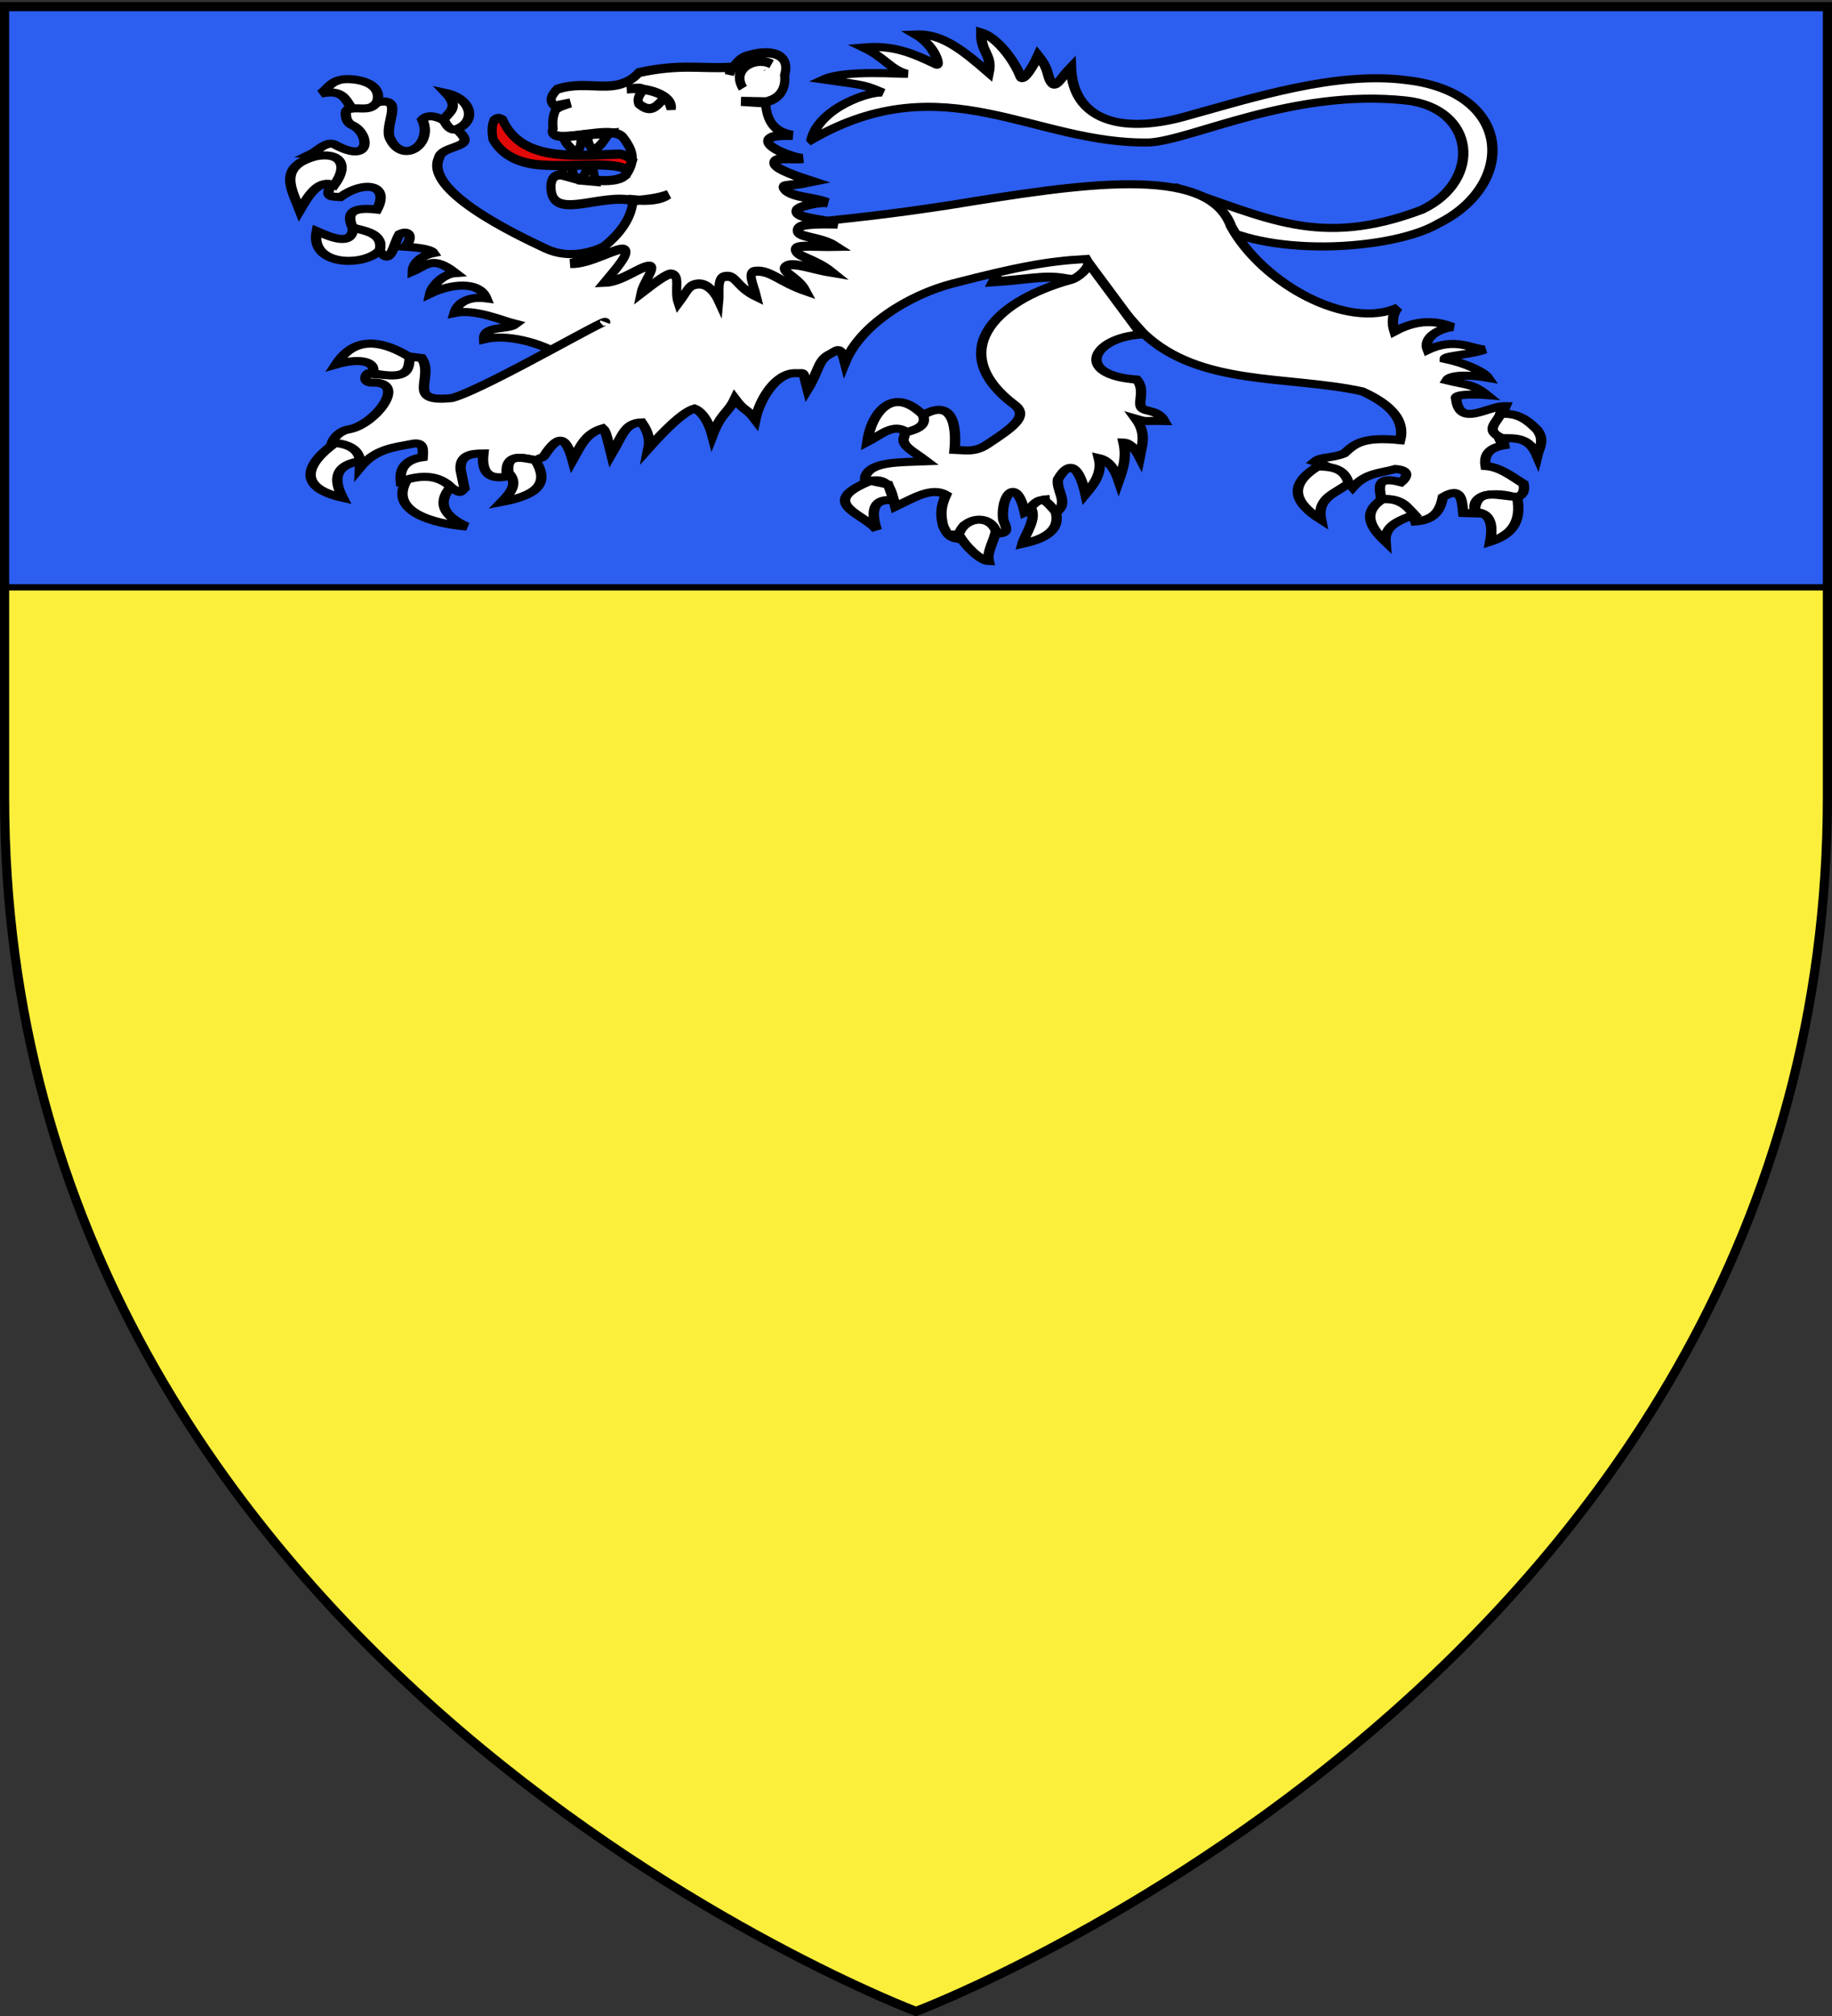 <svg xmlns="http://www.w3.org/2000/svg" width="600" height="660" version="1.0"><rect width="100%" height="100%" fill="#333333" stroke="none"/><desc>Flag of Canton of Valais (Wallis)</desc><defs><linearGradient id="a"><stop offset="0" style="stop-color:white;stop-opacity:.314"/><stop offset=".19" style="stop-color:white;stop-opacity:.251"/><stop offset=".6" style="stop-color:#6b6b6b;stop-opacity:.125"/><stop offset="1" style="stop-color:black;stop-opacity:.125"/></linearGradient></defs><g style="display:inline"><path d="M300 657.503s298.5-112.32 298.5-397.772V1.179H1.5v258.552C1.5 545.183 300 657.503 300 657.503" style="fill:#fcef3c;fill-opacity:1;fill-rule:evenodd;stroke:none;stroke-width:1px;stroke-linecap:butt;stroke-linejoin:miter;stroke-opacity:1"/><path d="M1.311 2.214h597.377v190.06H1.311z" style="opacity:1;fill:#2b5df2;fill-opacity:.991;fill-rule:evenodd;stroke:#000;stroke-width:2.07;stroke-linecap:round;stroke-linejoin:round;stroke-miterlimit:4;stroke-dasharray:none;stroke-dashoffset:0;stroke-opacity:1"/></g><g style="display:inline"><path d="M883.553 330.513c-.716-1.678-.718-2.148-1.71-4.107-8.05-3.935-25.126-6.272-32.276 7.767 11.547-.708 17.08-2.333 23.915-1.024 5.778 1.107 9.006-1.743 10.07-2.636z" style="fill:#fff;fill-opacity:1;fill-rule:evenodd;stroke:#000;stroke-width:3;stroke-linecap:butt;stroke-linejoin:miter;stroke-miterlimit:4;stroke-dasharray:none;stroke-opacity:1" transform="matrix(1 0 0 1 -524.486 -241.905)"/><g style="fill:#fff;fill-opacity:1;stroke:#000;stroke-width:5.219;stroke-miterlimit:4;stroke-dasharray:none;stroke-opacity:1"><path d="M272.352 86.243c3.834-20.813 29.682-31.651 35.922-30.365-9.577-5.083-7.744-4.544-29.841-8.533 10.995-6.52 39.903-3.234 41.863-3.673-8.372-2.71-10.764-10.24-21.761-16.98 14.67-1.565 23.62 3.036 36.726 11.082 1.68 1.032-.203-11.751-10.588-19.512 13.248-.731 23.56 9.988 36.826 24.722 1.934-11.917-4.082-12.975-3.794-26.009 7.447 2.841 16.352 17.067 19.887 28.75 1.112 3.673 6.23-6.704 8.752-13.85 6.23 9.913 4.083 13.652 7.111 18.138 2.024 3 4.831-4.518 9.403-10.523.92 33.633 24.661 43.42 56.909 31.954 34.651-12.32 76.448-29.572 111.785-23.69 53.956 7.875 55.365 67.61 16.243 92.562-21.388 16.381-82.212 22.868-113.719.236 0 0-22.838-22.43-18.228-23.415 46.062 19.334 71.626 39.497 123.539 14.355 30.64-18.789 27.093-65.737-8.034-70.575-56.691-7.81-107.031 25.362-128.88 27.1-58.212 1.565-102.966-51.294-170.12-1.774z" style="fill:#fff;fill-opacity:1;fill-rule:evenodd;stroke:#000;stroke-width:5.219;stroke-linecap:butt;stroke-linejoin:miter;stroke-miterlimit:4;stroke-dasharray:none;stroke-opacity:1;display:inline" transform="matrix(.651 0 0 .507 88.488 2.011)"/><path d="M238.48 162.605c44.248-21.533 43.038-19.655-49.102-26.201 0 0-26.598 34.76-50.798 20.132-14.213-8.592-61.491-37.158-53.618-58.595 1.098-7.4 15.074-6.469 12.492-13.166-2.025-5.053-15.626-18.972-20.932-11.48 5.8 15.602-9.757 29.672-16.205 12.155-3.18-8.639 7.131-25.947-5.064-23.633-8.131.238-17.394 3.231-17.219 7.09.052 1.14-.229 5.982 3.33 8.037 8.43 4.867 10.317 25.781-8.829 12.495-4.498-3.122-10.574 6.265-12.394 6.14 6.504-4.182 16.39 14.629 9.79 21.944-2.326 6.358 2.166 5.372 5.403 5.74 11.488-10.689 25.205-8.61 18.4 8.102-14.379-2.152-14.874 3.83-12.324 11.479 16.354 6.93 14.316 10.255 13.167 14.18 6.1 12.266 7.144-2.558 10.466-9.791 5.882-3.676 6.529 3.704 2.714 8.102 3.764.346 12.943 1.04 14.485 4.052-4.429 1.087-10.4 5.118-10.5 11.93 7.328-4.04 9.918-10.494 21.503 1.032-6.887.614-12.086 9.108-12.746 13.28 10.168-6.225 24.609-8.598 28.243 3.055-7.847-1.342-14.265 1.767-15.982 9.44 10.459-2.815 23.702 4.878 30.83 7.134-4.039 4.125-16.456.608-15.968 9.864 11.836-3.64 27.151 2.334 35.739 8.305" style="fill:#fff;fill-opacity:1;fill-rule:evenodd;stroke:#000;stroke-width:5.219;stroke-linecap:butt;stroke-linejoin:miter;stroke-miterlimit:4;stroke-dasharray:none;stroke-opacity:1" transform="matrix(.651 0 0 .507 88.488 2.011)"/><path d="M168.483 204.047c.772-1.584-11.663 7.205-26.999 17.804-18.434 12.74-41.06 28.094-49.977 31.191-23.98 3.388-8.673-13.086-15.278-25.782l-5.73-.955c-2.612 12.422-13.37 12.142-21.485 10.981-1.114.848-2.681 5.98 2.57 5.807 17.983-.593.862 27.361-11.873 30.156-4.954 1.088-7.865 5.563-8.84 9.395 7.834 2.74 14.653 6.26 14.323 15.279 7.863-12.219 17.138-12.956 26.26-15.279 5.891-1.5 5.514 3.717 5.252 8.594-8.088 1.458-11.806 6.66-10.981 15.756 11.816-3.261 20.305.132 27.692 5.73 2.88 2.418 3.168-.35 4.297-1.433l-1.91-11.936c-.536-9.441 5.097-10.47 11.46-10.504q-1.672 18.382 11.936 14.801c-1.134-9.41 1.379-15.172 14.8-10.026.89-2.092 2.969-1.542 3.815-3.187 6.594-12.81 10.646-14.32 14.329 2.71 4.238-9.656 6.515-17.224 15.198-20.531 1.576 1.7 2.233 6.237 4.283 16.772 5.907-12.958 6.874-20.189 15.292-20.592 3.285 6.04 4.288 11.264 3.423 16.711 7.43-10.654 16.94-23.276 23.098-25.665 3.3 1.664 6.947 7.33 9.034 17.468 4.614-15.369 7.67-13.93 11.313-23.781 4.923 8.5 5.648 5.597 10.287 13.467 2.164-13.054 10.363-30.617 20.549-29.987 4.77.294 3.106-2.222 5.73 10.504 5.285-11.033 5.19-17.928 10.026-21.963 4.968-3.044 6.355-7.696 8.796 4.572 7.507-23.744 31.819-43.608 54.43-51.087 32.924-10.89 47.752-14.453 66.843-15.756 7.704 17.888 18.553 33.444 28.647 47.745 28.496 34.795 72.746 27.248 110.292 37.719 15.352 8.9 21.572 19.43 19.098 31.512-19.076-2.464-23.015 2.584-28.17 8.594-6.885 3.435-11.569 1.825-14.8 5.252 12.503 5.132 15.148 10.968 19.098 16.711 6.681-9.745 14.219-9.211 21.485-11.936 8.146.81 5.277 5.995 2.865 8.594-13.45-4.69-10.614 4.074-10.027 10.981 10.585-1.201 14.821 5.411 17.189 14.324 10.062-.973 12.589-7.866 13.846-15.756 9.549-7.3 9.55 2.108 10.265 10.265l6.207.239c-4.213-15.71 15.444-13.017 20.292-10.027 3.737-1.616 4.527-4.915 3.82-9.071-6.065-4.875-11.828-10.807-19.099-11.46-1.241-9.835 4.327-12.861 11.937-13.845-5.594.493-7.995-6.676-1.91-24.828-9.084-.302-23.23 14.181-24.828-4.774-1.55-3.205 10.109-2.937 15.44-2.388-7.147-7.418-10.165-6.366-20.214-9.549 1.715-3.747 12.082-3.605 20.79-1.63-2.13-3.982-11.439-9.492-21.745-12.216-.003-2.037 13.903-2.748 20.114-6.027-6.051-.064-14.663-8.203-28.708.298-2.348-7.595 4.791-13.539 12.574-14.801-4.943-2.428-15.195-6.904-29.285 2.864-1.305-5.17-1.227-11.656 1.91-15.557-25.218 14.964-68.2-15.143-84.032-52.185-11.585-41.037-77.326-27.21-141.327-13.902-26.763 5.31-48.643 8.659-84.031 12.891" style="fill:#fff;fill-opacity:1;fill-rule:evenodd;stroke:#000;stroke-width:5.219;stroke-linecap:butt;stroke-linejoin:miter;stroke-miterlimit:4;stroke-dasharray:none;stroke-opacity:1;display:inline" transform="matrix(.651 0 0 .507 88.488 2.011)"/><path d="M94.466 79.02c9.52-5.369 6.47-19.47-5.997-22.917 7.058 9.457 1.266 12.49-1.194 17.188 2.397 6.482 4.794 7.283 7.191 5.73zM53.902 61.564c2.14-9.516-5.66-14.034-14.264-14.433-8.41-.39-10.242 5.478-14.095 9.369 11.293-3.201 12.42 4.298 15.614 9.622 4.446-.731 9.756 1.997 12.745-4.558zM22.758 97.013c-19.221 6.74-11.898 21.285-7.85 34.774 4.687-10.265 9.458-20.15 17.303-16.205 8.066-14.268 1.93-21.5-9.453-18.569zM41.664 143.181c-.23 12.513-12.041 5.577-18.231 2.11-3.758 22.723 23.876 23.131 31.735 12.323 1.708-10.181-5.842-12.241-13.504-14.433zM411.63 165.697c.424 3.384-5.33 9.836-8.594 10.981-41.008 14.387-62.323 48.16-28.647 80.69 7.774 7.51-1.55 15.334-13.846 25.782-5.987 5.087-10.822 3.595-16.233 3.343.787-10.8.748-34.292-15.518-22.68-3.884 4.79-9.087 8.022-9.788 14.085-2.088 5.785 4.653 9.592 11.22 15.995-13.187.684-27.99-.057-30.795 9.788l-.239 3.82c12.94-5.212 13.356 6.277 15.279 15.756 9.012-5.534 18.357-13.062 25.543-7.64-2.995 8.355-2.667 13.512-1.432 20.053 1.462 3.84 2.446 7.135 6.684 8.117l3.82-8.355c12.82-7.186 12.666 2.596 18.143 5.013 5.589-.631 1.715-6.364 1.479-9.584-1.097-14.938 6.738-27.91 10.935-3.785 6.8-3.557 7.183-8.36 10.027-8.594.476 6.416 3.28 7.712 6.923 7.162 4.665-5.807-1.112-13.025-.272-20.053 6.795-15.008 11.296-5.022 13.846 9.549 3.643-5.602 8.744-13.292 6.717-23.304 5.524 1.548 8.305 8.093 10.027 14.71 1.887-6.89 4.184-14.777 2.387-24.736 2.993.125 5.76 3.614 8.117 9.457 1.179-7.78 3.603-15.222-1.91-24.827 6.33 2.343 3.311 1.093 14.324 1.432-3.205-7.52-9.568-5.61-11.46-8.594-2.092-3.302 2.076-11.281-2.386-18.143-31.758-2.85-22.579-27.23 2.387-29.125z" style="fill:#fff;fill-opacity:1;fill-rule:evenodd;stroke:#000;stroke-width:5.219;stroke-linecap:butt;stroke-linejoin:miter;stroke-miterlimit:4;stroke-dasharray:none;stroke-opacity:1" transform="matrix(.651 0 0 .507 88.488 2.011)"/><path d="M328.315 263.814c-15.461-19.299-25.98-.66-27.931 17.665 6.605-4.352 13.21-12.613 19.814-6.445 5.775-1.899 10.317-4.537 8.117-11.22zM302.055 306.546c-28.01 14.372-2.322 21.74 3.103 31.75-3.748-14.963-.385-20.681 8.594-19.098l-2.864-10.265zM346.458 341.161c2.856 7.093 10.93 17.114 15.056 17.221-1.145-5.938 3.075-14.114 3.565-19.608-3.437-11.04-16.135-8.607-18.62 2.387zM382.411 323.845c3.936 6.087-2.808 17.845-3.964 23.367 8.04-2.317 19.766-6.877 16.711-20.852-4.854-6.844-6.683-11.127-12.747-2.515zM70.223 226.644c-19.33-15.147-30.3-8.682-37.137 4.726 13.322-4.889 20.615-1.074 18.415 5.67 18.217 4.42 18.1-2.02 18.722-10.396z" style="fill:#fff;fill-opacity:1;fill-rule:evenodd;stroke:#000;stroke-width:5.219;stroke-linecap:butt;stroke-linejoin:miter;stroke-miterlimit:4;stroke-dasharray:none;stroke-opacity:1" transform="matrix(.651 0 0 .507 88.488 2.011)"/><path d="M32.748 282.012c-14.899 13.633-19.44 28.756 3.714 35.45-5.257-13.117-3.068-21.319 8.778-23.634-.584-7.519-5.472-10.734-12.492-11.816z" style="color:#000;fill:#fff;fill-opacity:1;fill-rule:evenodd;stroke:#000;stroke-width:5.219;stroke-linecap:butt;stroke-linejoin:miter;marker:none;marker-start:none;marker-mid:none;marker-end:none;stroke-miterlimit:4;stroke-dasharray:none;stroke-dashoffset:0;stroke-opacity:1;visibility:visible;display:inline;overflow:visible" transform="matrix(.651 0 0 .507 88.488 2.011)"/><path d="M68.873 305.645C59.09 326.407 82.29 334.267 98.92 336.03c-12.4-7.168-14.607-15.79-8.103-25.659-5.04-6.123-12.067-8.277-21.944-4.726z" style="color:#000;fill:#fff;fill-opacity:1;fill-rule:evenodd;stroke:#000;stroke-width:5.219;stroke-linecap:butt;stroke-linejoin:miter;marker:none;marker-start:none;marker-mid:none;marker-end:none;stroke-miterlimit:4;stroke-dasharray:none;stroke-dashoffset:0;stroke-opacity:1;visibility:visible;display:inline;overflow:visible" transform="matrix(.651 0 0 .507 88.488 2.011)"/><path d="M119.852 301.256c5.152 6.872 1.194 12.917-3.376 18.906 15.796-3.843 25.09-10.661 16.88-27.009-7.296-1.76-14.814-4.34-13.504 8.103z" style="color:#000;fill:#fff;fill-opacity:1;fill-rule:evenodd;stroke:#000;stroke-width:5.219;stroke-linecap:butt;stroke-linejoin:miter;marker:none;marker-start:none;marker-mid:none;marker-end:none;stroke-miterlimit:4;stroke-dasharray:none;stroke-dashoffset:0;stroke-opacity:1;visibility:visible;display:inline;overflow:visible" transform="matrix(.651 0 0 .507 88.488 2.011)"/><path d="M527.094 297.204c-15.195 11.933-12.01 23.404 1.604 34.437-2.279-14.771 7.914-17.07 13.842-23.633-2.074-9.75-8.622-10.553-15.446-10.804z" style="color:#000;fill:#fff;fill-opacity:1;fill-rule:evenodd;stroke:#000;stroke-width:5.219;stroke-linecap:butt;stroke-linejoin:miter;marker:none;marker-start:none;marker-mid:none;marker-end:none;stroke-miterlimit:4;stroke-dasharray:none;stroke-dashoffset:0;stroke-opacity:1;visibility:visible;display:inline;overflow:visible" transform="matrix(.651 0 0 .507 88.488 2.011)"/><path d="M559.42 318.474c-10.078 8.583-6.097 17.87 1.689 27.346-.641-10.723 7.335-13.787 14.517-17.555-3.763-5.175-7.203-10.728-16.205-9.791z" style="color:#000;fill:#fff;fill-opacity:1;fill-rule:evenodd;stroke:#000;stroke-width:5.219;stroke-linecap:butt;stroke-linejoin:miter;marker:none;marker-start:none;marker-mid:none;marker-end:none;stroke-miterlimit:4;stroke-dasharray:none;stroke-dashoffset:0;stroke-opacity:1;visibility:visible;display:inline;overflow:visible" transform="matrix(.651 0 0 .507 88.488 2.011)"/><path d="M606.011 326.577c5.955.429 9.866 4.492 7.765 19.243 9.795-4.006 16.249-11.593 13.505-29.034-8.647.15-20.928-6.97-21.27 9.79z" style="color:#000;fill:#fff;fill-opacity:1;fill-rule:evenodd;stroke:#000;stroke-width:5.219;stroke-linecap:butt;stroke-linejoin:miter;marker:none;marker-start:none;marker-mid:none;marker-end:none;stroke-miterlimit:4;stroke-dasharray:none;stroke-dashoffset:0;stroke-opacity:1;visibility:visible;display:inline;overflow:visible" transform="matrix(.651 0 0 .507 88.488 2.011)"/><path d="M619.853 278.973c6.663.042 13.51-.775 17.556 11.48.989-5.298 4.017-9.916 0-16.881-4.626-5.877-9.524-11.321-18.569-10.129-1.269 5.177-8.503 10.354 1.013 15.53z" style="color:#000;fill:#fff;fill-opacity:1;fill-rule:evenodd;stroke:#000;stroke-width:5.219;stroke-linecap:butt;stroke-linejoin:miter;marker:none;marker-start:none;marker-mid:none;marker-end:none;stroke-miterlimit:4;stroke-dasharray:none;stroke-dashoffset:0;stroke-opacity:1;visibility:visible;display:inline;overflow:visible" transform="matrix(.651 0 0 .507 88.488 2.011)"/></g><path d="M763.433 266.177c1.292-3.006 2.96-4.7 4.837-5.654 8.278-2.882 15.284-1.233 13.192 5.996.41 3.836-1.084 7.675-6.156 8.737l-8.135-.17 8.025.513c.426 5.191 2.222 9.493 8.905 10.621-3.36.009-7.157-.069-8.135 1.542-.774 2.506 8.8 5.962 11.457 6.025-2.052.47-9.209-.771-9.479 1.342-.262 2.052 8.831 4.928 12.686 6.196-9.07 1.894-10.87.7-8.948 2.888 3.156 2.488 9.31 2.253 13.929 4.058-3.212-.447-10.218 1.383-10.41 2.619-.388 2.48 8.55 2.629 13.57 4.36-6.774-.13-12.653-.144-13.131 1.807-.67 2.734 7.497 2.177 12.646 5.518-6.43.144-13.345-.676-13.306.992.056 2.384 6.374 2.924 12.124 7.567-6.827-1.093-13.152-3.795-15.422-1.914-1.799 1.491 4.398 3.493 6.719 7.91-8.92-3.065-11.778-7.082-16.833-6.368-2.408.34-.2 4.674.66 8.218-7.136-3.41-6.374-7.346-10.554-6.505-2.423.488-1.505 5.332-1.772 8.037-1.28-2.823-3.668-5.983-6.94-5.61-3.11.355-3.068 1.959-6.323 6.263-1.504-4.426.964-9.205-2.342-9.546-1.435-.149-5.407 2.891-9.875 6.328.761-3.74 5.157-8.807 2.846-8.898-3.01-.119-8.884 5.077-14.713 5.286 3.292-3.982 8.67-9.89 6.357-10.768-2.343-.889-11.136 4.884-17.59 4.595 7.604-1.523 20.093-10.788 20.449-20.87 5.121.5 9.168.07 11.653-1.713-3.265 1.252-7.302 1.704-11.433 2.056-11.198-2.807-27.84 7.613-27.045-5.482.366-1.713.733-2.741 3.078-3.084 7.78 1.642 19.056 3.627 21.768-.343 3.3-4.883 1.37-8.34-1.1-11.649-2.635-3.79-13.632-.343-20.448-.514-2.147-.165-3.413-.811-2.639-2.57-.182-2.055-.102-4.111.88-6.167.995-1.063 3.004-1.6 4.837-2.227l-5.057 1.028c-2.374-1.827-.998-3.655.66-5.482 10.255-3.552 19.247 2.57 26.824-5.482 13.422-2.927 19.924-1.232 29.684-1.713z" style="fill:#fff;fill-opacity:1;fill-rule:evenodd;stroke:#000;stroke-width:3;stroke-linecap:butt;stroke-linejoin:miter;stroke-miterlimit:4;stroke-dasharray:none;stroke-opacity:1" transform="matrix(1 0 0 1 -524.486 -241.905)"/><path d="M729.84 271.045c9.854-.994 2.214 1.025 3.886 4.846 6.945 5.943 7.89-7.524 10.573 1.696.921-4.518-8.287-7.355-14.46-6.542zM715.344 300.924c.473-1.675.893-3.377 2.574-4.425 1.272.047.494.938.955 1.774l.585 3.023zM710.483 295.939c-1.542.695-2 1.873-2.099 3.21l4.12 1.15c-.316-1.453-.147-2.907-2.021-4.36zM708.928 286.793c.753 1.851 2.15 3.56 4.353 5.088 1.538-1.255 1.49-3.568 1.633-5.754zM717.09 286.006l6.92-.485c-1.578 1.94-2.617 4.302-5.131 5.512-1.638-1.315-2.01-3.068-1.788-5.027z" style="fill:#fff;fill-opacity:1;fill-rule:evenodd;stroke:#000;stroke-width:3;stroke-linecap:butt;stroke-linejoin:miter;stroke-miterlimit:4;stroke-dasharray:none;stroke-opacity:1" transform="matrix(1 0 0 1 -524.486 -241.905)"/><path d="M731.55 294.444c-1.369-1.317-2.964-2.325-5.496-2.056-14.943.535-30.886 2.123-36.94-11.221-.79-.385-1.503-.981-2.858.171-.888 2.179-.58 4.125-.33 6.082 3.164 5.746 9.482 8.327 17.15 8.565 9.016.6 23.57-1.39 27.046 1.8z" style="fill:#e20909;fill-opacity:1;fill-rule:evenodd;stroke:#000;stroke-width:3;stroke-linecap:butt;stroke-linejoin:miter;stroke-miterlimit:4;stroke-dasharray:none;stroke-opacity:1" transform="matrix(1 0 0 1 -524.486 -241.905)"/><path d="M775.617 263.822c-5.156-2.894-11.661.55-7.806 6.939" style="fill:#fff;fill-opacity:1;fill-rule:evenodd;stroke:#000;stroke-width:3;stroke-linecap:butt;stroke-linejoin:miter;stroke-miterlimit:4;stroke-dasharray:none;stroke-opacity:1" transform="matrix(1 0 0 1 -524.486 -241.905)"/><path d="M777.193 262.901c-5.156-2.894-13.237 1.47-9.382 7.86" style="fill:#fff;fill-opacity:1;fill-rule:evenodd;stroke:#000;stroke-width:3;stroke-linecap:butt;stroke-linejoin:miter;stroke-miterlimit:4;stroke-dasharray:none;stroke-opacity:1" transform="matrix(1 0 0 1 -524.486 -241.905)"/></g><path d="M300 658.5S1.5 546.18 1.5 260.728V2.176h597v258.552C598.5 546.18 300 658.5 300 658.5z" style="opacity:1;fill:none;fill-opacity:1;fill-rule:evenodd;stroke:#000;stroke-width:3;stroke-linecap:butt;stroke-linejoin:miter;stroke-miterlimit:4;stroke-dasharray:none;stroke-opacity:1"/></svg>